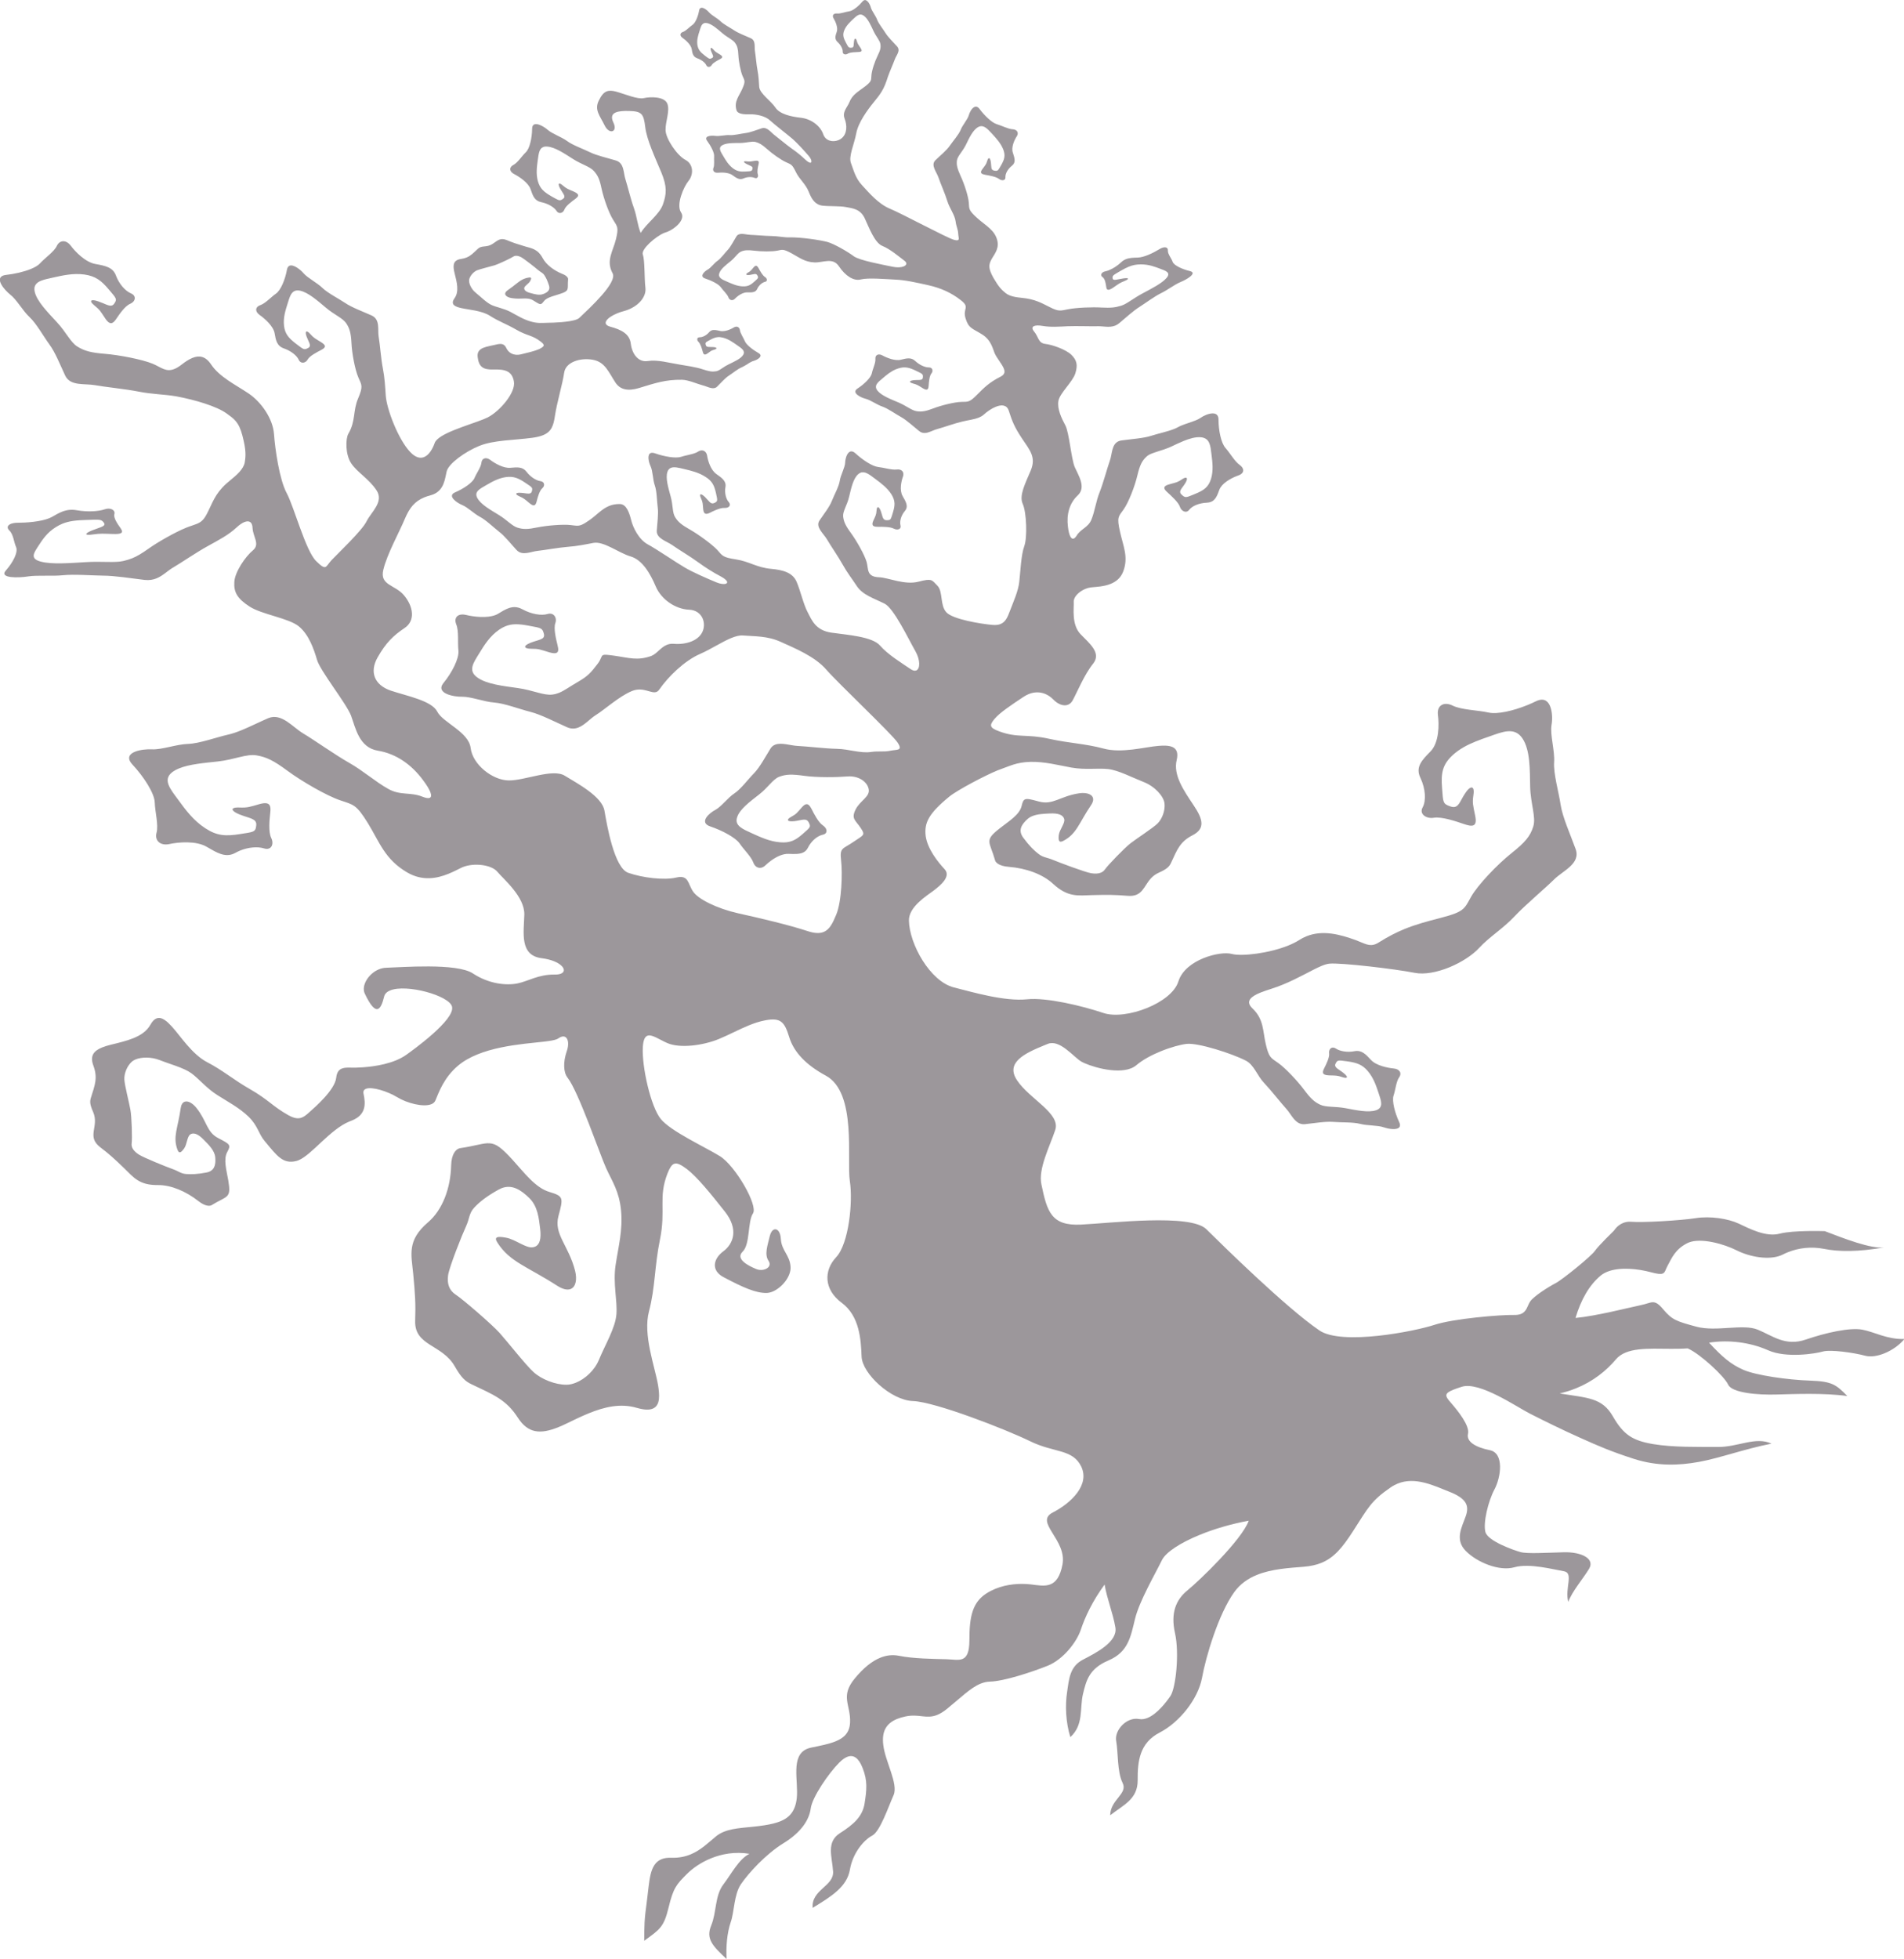 <?xml version="1.0" encoding="UTF-8"?><svg id="Layer_2" xmlns="http://www.w3.org/2000/svg" viewBox="0 0 606.48 623.71"><defs><style>.cls-1{fill:#0d000c;opacity:.41;stroke-width:0px;}</style></defs><g id="Layer_2-2"><path class="cls-1" d="m353.63,577.94c.05-5.02,5.73-6.82,3.94-10.32-1.74-3.49-1.38-9.76-2.03-13.28-.48-2.59,1.6-5.61,4.29-6.7.95-.39,1.97-.53,2.98-.34.9.17,1.81.02,2.71-.35,3.07-1.25,5.95-5,7.3-6.98,1.71-2.54,2.89-13.6,1.45-20.02-1.44-6.42.29-10.64,4.01-13.65,3.69-3,17.3-16.05,19.48-22.14-5.6,1.02-11.02,2.63-15.57,4.49-6.22,2.54-10.83,5.52-12.09,8.08-2.17,4.45-7.23,13.09-8.58,18.76-1.37,5.64-2.15,10.45-8.38,13.13-6.26,2.64-7.14,6.42-8.2,10.79-1.04,4.42.29,9.8-4.01,13.65-1.47-4.75-1.68-10.15-1.03-14.32.61-4.19.84-8.16,5.07-10.35,4.26-2.2,11.09-5.7,10.31-10.24-.76-4.58-2.68-9.11-3.43-13.66-3.89,5.29-6.24,10.36-7.57,14.35-1.32,3.98-5.6,9.47-10.52,11.48l-.06.02c-4.98,2-13.86,4.93-18.37,5.05-1.03.03-2.01.26-2.98.65-3.28,1.34-6.41,4.55-10.71,8.03-1.15.93-2.16,1.53-3.08,1.91-3.54,1.44-5.81-.43-10.18.51-.98.21-1.85.47-2.62.78-3.56,1.45-4.95,4.08-4.4,8.35.59,5.19,4.86,12.36,3.26,15.94-1.63,3.6-4.28,11.58-6.82,12.87-2.55,1.33-6.14,5.38-7.08,10.82-.93,5.41-5.76,8.47-11.87,12.17-.46-5.85,6.85-6.85,6.51-11.62-.34-4.77-2.23-9.32,2.17-12.15,4.41-2.8,7.27-5.38,7.88-9.57.65-4.17.99-7.1-.65-11.2-1.19-3.05-2.8-4.39-4.93-3.52-.76.31-1.59.9-2.49,1.8-3.44,3.44-8.63,11.05-9.1,14.6-.47,3.56-2.94,7.55-8.63,11.05-5.7,3.47-11.26,9.65-13.58,13.04-2.29,3.38-2.1,8.82-3.29,12.18-1.16,3.35-1.53,7.95-1.29,11.68-4.58-4.25-6.66-6.48-4.9-10.71,1.73-4.21,1.12-9.39,3.84-13.01,2.74-3.59,4.91-8.04,8.33-9.78-4.62-.75-8.82.04-12.27,1.45-3.26,1.33-5.86,3.21-7.54,4.87-3.45,3.42-4.43,4.51-5.94,10.76-1.52,6.31-2.78,6.97-7.77,10.61.07-4.97-.07-6.01.91-13.13.79-5.84.71-11.26,4.6-12.84.83-.34,1.84-.5,3.07-.46,2.41.08,4.41-.34,6.15-1.05,3.35-1.37,5.73-3.8,8.18-5.8.74-.6,1.56-1.05,2.43-1.41,3.5-1.43,8.01-1.28,12.98-2.08,1.96-.31,3.65-.7,5.05-1.27,3.02-1.23,4.76-3.32,5.22-7.32.6-5.45-2.08-13.55,3.35-15.77.39-.16.81-.28,1.28-.38,3.01-.61,5.67-1.14,7.74-1.98,2.76-1.13,4.48-2.82,4.61-6.04.24-5.62-3.25-8.24,1.49-13.97,2.73-3.32,5.44-5.52,8.13-6.61,1.98-.81,3.94-1.01,5.9-.63,4.66.95,10.97.99,15.08,1.1,2.03.05,3.87.46,5.21-.08,1.35-.55,2.19-2.08,2.2-5.93-.02-7.72,1.04-12.12,5.44-14.95.91-.58,1.86-1.06,2.83-1.46,3.75-1.53,7.84-1.79,11.3-1.4,2.25.27,4.45.71,6.27-.03,1.7-.69,3.06-2.41,3.8-6.26,1.54-7.93-9.07-13.52-3.1-16.59,5.94-3.06,11.82-8.81,9.11-14.58-2.74-5.75-8.68-4.36-16.34-8.14-7.69-3.76-30.24-12.53-37.27-12.77-7.04-.24-16.17-8.76-16.38-14.16-.21-5.4-.63-12.91-6.34-17.13-5.71-4.23-5.75-10.27-1.75-14.52,4.02-4.28,5.38-17.63,4.34-24.27-1.03-6.62,2.33-28.17-7.65-33.53-6.25-3.37-10.15-7.44-11.63-12.19-1.47-4.75-2.57-6.4-7.65-5.42-1.79.33-3.56.92-5.3,1.64-1.55.63-3.09,1.36-4.63,2.1-1.64.78-3.28,1.57-4.92,2.24-4.94,2.02-12.29,3.03-16.36,1.26-2.62-1.14-4.94-2.9-6.36-2.32-.78.32-1.29,1.34-1.43,3.57-.37,6.25,2.54,19.06,5.72,22.93,3.15,3.89,13.91,8.81,18.81,11.82,4.89,3.01,12.28,15.72,10.54,18.26-1.71,2.54-.85,9.8-3.27,12.14-2.45,2.38,1.89,4.55,4.28,5.53,1.01.43,2.14.39,2.99.04,1.13-.46,1.76-1.46.97-2.63-1.37-2.06-.34-4.77.4-7.92.28-1.15.8-1.83,1.35-2.05.96-.39,2.04.62,2.17,3,.22,3.76,2.87,5.12,3.09,8.89.2,3.08-2.8,6.67-5.75,7.88-.62.25-1.24.4-1.83.42-3.38.09-7.45-1.68-13.76-5.03-4.03-2.12-3.31-5.84-.08-8.22,3.2-2.37,4.99-6.98.5-12.65-4.48-5.67-8.8-11.01-12.11-13.55-1.89-1.39-3.1-2.05-4.08-1.65-.77.31-1.39,1.28-2.08,3.04-3.02,7.7-.45,11.56-2.42,21.13-1.74,8.47-1.48,15.23-3.47,22.74-2.02,7.52,1.89,17.65,2.88,23.57.48,3,.8,6.44-1.71,7.46-1.08.44-2.67.43-5-.24-5.24-1.55-10.36-.32-15.35,1.71-2.4.98-4.77,2.14-7.11,3.27-.87.42-1.7.8-2.5,1.12-5.82,2.37-9.75,2.05-13.01-3.02-3.7-5.76-7.91-7.35-14.58-10.53-2.15-.99-3.39-2.12-5.49-5.78-4.03-7.09-12.91-6.44-12.62-14.54.19-5.22,0-8.39-.63-14.98-.59-6.08-2.03-10.56,4.7-16.32,4.65-3.96,7.21-10.87,7.39-18.1.1-3.67,1.47-5.02,2.43-5.41.15-.06.29-.1.41-.12,9.88-1.44,9.73-3.91,16.64,3.62,3.79,4.15,7.34,9.02,11.87,10.34,4.53,1.34,4.37,1.9,2.82,7.7-1.53,5.77,3.26,9.31,5.31,17.38.7,2.83.2,5.14-1.39,5.79-1.01.41-2.46.16-4.33-1.04-9.51-6.13-15.07-7.54-18.99-13.67-.64-.97-.65-1.52-.11-1.74.51-.21,1.49-.13,2.91.14,2.93.56,6.25,3.37,8.4,3.04.27-.03.51-.09.74-.19,1.53-.62,2.02-2.59,1.65-5.64-.42-3.48-.78-7.24-3.49-9.87-2.52-2.44-5.42-4.49-8.88-3.08-.26.11-.53.23-.8.38-3.81,2.1-6.2,3.99-7.85,5.79-1.68,1.81-1.43,3.4-2.6,5.94-1.2,2.56-5.34,12.93-5.71,15.58-.36,2.62.27,4.77,2.45,6.19,2.18,1.41,11.32,9.27,13.97,12.18,2.62,2.93,8.33,10.23,10.81,12.46,2.46,2.27,6.92,4.05,10.5,4.02.94,0,1.96-.24,3-.66,2.92-1.19,5.92-3.89,7.32-7.28,1.91-4.66,5.27-10.2,5.57-14.54.33-4.33-1.15-9.79-.26-15.65.89-5.85,2.33-11.21,1.73-17.32-.57-6.12-2.8-9.23-4.74-13.47-1.93-4.21-8.8-24.38-12.28-28.82-1.38-1.74-1.44-5.02-.29-8.39,1.06-2.98.2-5.43-1.88-4.58-.26.11-.55.27-.86.49-.12.08-.26.15-.43.22-1.6.65-5.55.89-10.28,1.44-4.73.57-10.26,1.46-15.04,3.41-2.31.94-4.44,2.13-6.22,3.65-4.35,3.73-5.95,8.2-7.12,11.01-.23.54-.67.93-1.28,1.17-2.52,1.03-7.76-.3-10.9-2.24-2.99-1.82-8.02-3.44-9.96-2.65-.61.25-.91.74-.75,1.53.7,3.23.85,6.7-3.64,8.53-.14.06-.28.11-.43.17-.14.05-.29.11-.43.17-3.07,1.25-6.03,3.89-8.8,6.44-2.75,2.57-5.31,5.05-7.42,5.91-.2.08-.4.15-.59.2-4.36,1.17-6.31-1.68-10.22-6.38-1.94-2.31-2.09-4.78-5.09-7.7-2.99-2.89-6.5-4.68-9.96-6.89-3.5-2.22-5.8-5.14-8.24-6.93-2.43-1.77-6.88-2.91-10.16-4.22-2.67-1.03-5.72-.97-7.62-.19-.44.18-.82.4-1.12.65-1.58,1.36-2.57,3.83-2.46,5.75.11,1.94,1.52,7.31,1.92,9.59.43,2.27.61,9.18.42,10.64-.24,1.42.67,2.6,2.23,3.63,1.55,1.01,8.88,3.97,10.74,4.62,1.91.66,2.62,1.46,4.32,1.6,1.7.14,3.73.06,6.5-.47.33-.06.63-.15.89-.26,1.93-.79,2.09-2.69,1.93-4.63-.23-2.15-2.07-3.95-3.75-5.63-1.51-1.55-2.84-2.2-3.89-1.78-.09.04-.18.08-.27.14-1.08.67-1.05,3.19-2.03,4.54-.45.61-.82,1.01-1.14,1.14-.38.15-.69-.07-.95-.78-1.56-4.17.15-6.87,1.02-13.21.16-1.15.61-1.8,1.21-2.05,1.05-.43,2.56.39,3.81,1.95,3.42,4.3,3.2,7.66,6.94,9.61,3.75,1.95,4.14,2.13,2.87,4.43-1.27,2.3-.24,5.79.33,9.01.99,5.92-.25,4.79-5.35,7.93-.04.02-.08.04-.13.06-.56.23-1.93.27-4.04-1.38-3.94-3.11-8.71-5.13-12.86-5.1-6.02.07-7.76-2.44-10.75-5.33-3.23-3.11-4.81-4.56-7.7-6.75-4.43-3.45-.21-6.53-2.21-11.17-1.05-2.39-1.11-3.34-.7-4.6,1.22-3.92,2.23-6.23.78-10.15-1.12-3.02-.07-4.66,2.76-5.81.84-.34,1.83-.64,2.97-.92,2.4-.58,4.85-1.16,7-2.03,2.35-.96,4.33-2.27,5.46-4.34.61-1.09,1.24-1.69,1.89-1.95,1.69-.69,3.44.99,4.87,2.54,2.74,2.96,6.43,8.88,11.3,11.4,4.86,2.5,8.35,5.56,13.64,8.58,5.95,3.41,7.19,5.49,12.29,8.33,1.89,1.04,3.16,1.13,4.27.68.78-.32,1.48-.9,2.26-1.61,1.91-1.7,8.2-7.14,8.63-11.05.19-1.71.85-2.53,1.77-2.9,1.18-.48,2.79-.26,4.46-.3,2.39-.06,8.04-.38,12.76-2.3,1.19-.49,2.33-1.08,3.33-1.79,1.96-1.4,15.63-11.17,14.57-15.34-.87-3.52-14.49-7.29-19.7-5.16-1.02.42-1.71,1.05-1.93,1.97-.52,2.18-1.13,3.58-1.93,3.91-1.04.42-2.38-.98-4.22-4.85-1.21-2.54,1.15-6.38,4.5-7.75.75-.3,1.54-.49,2.35-.5,4.51-.11,22.41-1.61,27.57,1.81,5.15,3.39,10.66,3.88,14.18,3.19,3.52-.72,6.65-2.89,11.87-2.83.86.02,1.53-.09,2.01-.29,2.4-.98.03-4.15-6.16-4.92-7.09-.9-5.67-8.15-5.51-13.88.13-5.71-6.62-11.27-8.58-13.63-1.9-2.29-7.5-2.93-11.06-1.48-.12.05-.23.1-.34.15-1.11.53-2.52,1.3-4.16,1.96-3.6,1.47-8.28,2.46-13.25-.47-7.03-4.15-8.66-9.46-12.4-15.58-3.77-6.11-4.6-5.88-8.86-7.34-4.29-1.44-12.25-6.04-16.74-9.36-4.48-3.32-6.78-4.42-9.92-4.95-3.18-.54-7.02,1.37-12.34,1.95-4.25.47-8.99.84-12.32,2.2-.83.34-1.58.74-2.2,1.22-3.11,2.42-.58,5.38,1.88,8.72,2.42,3.32,4.89,6.66,8.66,9.11,3.75,2.47,6.57,2.58,11.08,1.86,2.08-.32,3.29-.48,4.02-.78.84-.34,1.02-.87,1.14-2.02.22-2.16-2.17-2.19-5.28-3.43-2.19-.89-2.75-1.7-1.89-2.05.35-.14.93-.21,1.72-.18,2.82.11,3.27-.18,6.6-1.11,3.33-.9,3.56.62,3.31,2.79-.23,2.14-.66,6.07.33,8.06.69,1.43.36,2.86-.7,3.3-.44.18-1,.19-1.67-.03-1.98-.61-4.9-.38-7.55.7-.51.21-1.01.45-1.49.72-.23.13-.46.24-.69.33-2.76,1.13-5.25-.36-8.4-2.2-3.39-2.04-9.1-1.55-12.01-.91-2.89.6-4.71-1.16-4.04-3.61.68-2.43-.48-6.67-.57-9.6-.06-2.94-3.51-8.26-7.12-12.13-1.89-2.06-.96-3.34.81-4.06,1.59-.65,3.87-.85,5.4-.77,3.17.17,7.82-1.61,11.47-1.72,3.66-.11,9.13-2.14,12.85-2.97,1.31-.29,2.74-.79,4.23-1.4,2.74-1.12,5.68-2.6,8.42-3.79l.12-.05c4.21-1.72,7.69,2.82,11.05,4.84,3.42,2.02,10.15,6.81,14.72,9.4,4.54,2.58,8.27,5.97,12.41,8.28,3.81,2.18,7.08.96,10.82,2.46,1.14.46,1.94.59,2.39.4,1.04-.42.29-2.46-2.19-5.74-3.53-4.74-8.37-8.31-14.36-9.29-5.96-.99-7.08-7.32-8.5-11.16-1.45-3.81-9.83-14.24-10.83-17.75-1.03-3.49-2.59-8-5.75-10.62-3.15-2.65-11.83-3.8-15.76-6.36-3.92-2.54-5.05-4.61-4.83-7.83.18-3.23,3.56-8.12,5.93-10.06,2.33-1.96,0-4.28-.13-7.13-.06-1.92-1.12-2.47-2.63-1.85-.73.3-1.55.86-2.42,1.67-2.63,2.45-5.72,4.03-9.24,5.98-3.52,1.92-8.44,5.31-11.03,6.82-1.73.99-3.19,2.59-5.25,3.43-1.07.44-2.31.67-3.83.5-4.46-.54-9.52-1.35-13.23-1.36-3.69-.05-9.31-.49-12.72-.13-3.41.36-8.26-.08-11.16.38-2.94.48-9.35.65-7.07-1.89,2.27-2.56,3.99-5.85,3.25-7.48-.73-1.63-.83-4.03-2.15-5.27-.86-.83-.61-1.64.49-2.09.55-.23,1.33-.36,2.28-.36,2.55,0,7.2-.31,10-1.46.32-.13.61-.27.87-.42,1.06-.62,2.02-1.17,3.02-1.58,1.46-.6,2.98-.86,4.92-.51,3.26.57,6.81.38,8.78-.3,1.96-.69,3.47.31,3.11,1.52-.37,1.19,1.12,3.28,1.95,4.44.51.76.78,1.37.01,1.68-.42.17-1.16.25-2.34.21-3.35-.1-3.86-.21-6.42.14-2.58.39-2.98-.16-.46-1.22,1.14-.47,2.22-.78,2.99-1.1.93-.38,1.39-.75.95-1.37-.83-1.16-1.18-1.07-5.57-.92-3.29.09-5.57.34-7.67,1.2-.71.29-1.4.65-2.1,1.09-2.83,1.79-4.18,3.89-5.54,5.97-1.37,2.14-2.84,4.03.68,4.98,3.53.98,9.31.49,14.42.19,5.1-.33,9.19.28,11.98-.37,1.02-.24,1.91-.51,2.79-.86,1.52-.62,3.01-1.51,5.08-2.97,3.03-2.17,8.56-5.32,12.19-6.79.26-.11.52-.21.76-.29,1.04-.37,1.84-.62,2.51-.89,1.63-.67,2.43-1.43,3.71-4.11,1.8-3.78,2.75-6.44,7.19-9.95,1.71-1.39,4.02-3.33,4.41-5.51.36-2.16.45-3.95-.73-8.52-1.18-4.55-2.83-5.46-5.11-7.12-3.12-2.24-9.89-4.27-15.98-5.41-3.75-.65-7.82-.66-11.97-1.5-4.18-.83-10.82-1.48-13.97-2.06-3.19-.57-7.78.38-9.41-3-1.61-3.43-3.2-7.49-5.06-9.98-1.84-2.5-4.13-6.65-6.32-8.69-2.17-2.02-4.09-5.58-6.16-7.17-1.85-1.47-4.85-4.99-2.32-6.02.28-.11.63-.2,1.05-.24,2.68-.3,5.62-.97,7.82-1.87,1.3-.53,2.35-1.14,2.93-1.79,1.62-1.78,4.54-3.72,5.4-5.62.31-.65.76-1.08,1.28-1.29.97-.39,2.17,0,3.12,1.25,1.42,1.92,4.68,5.28,7.82,5.84,3.19.57,5.62,1.04,6.59,3.69.97,2.65,2.96,4.91,4.81,5.69,1.81.78,1.41,2.59-.26,3.3-1.68.68-3.45,3.33-4.45,4.8-.42.61-.83,1.11-1.29,1.29-.62.25-1.31-.06-2.2-1.39-1.55-2.33-1.68-2.73-3.49-4.18-1.01-.83-1.28-1.42-.83-1.6.33-.13,1.05-.05,2.13.33,2.06.71,3.44,1.65,4.39,1.26.24-.1.45-.27.63-.55,1-1.47.72-1.64-1.69-4.49-2.4-2.84-4.2-4.27-7.79-4.79-3.61-.48-6.87.27-10.13,1-1.34.3-2.65.56-3.69.98-1.49.61-2.41,1.55-2.04,3.39.63,3.11,4.17,6.64,7.11,9.84,2.97,3.19,4.32,6.4,6.55,7.76,2.23,1.36,4.24,1.92,8.72,2.28,4.49.36,11.82,1.76,15.2,3.15,2.7,1.12,4.22,2.78,6.95,1.67.7-.28,1.47-.75,2.36-1.44,1.09-.85,2.22-1.61,3.35-2.07,2.08-.85,4.14-.65,5.92,2.01,2.74,4.11,7.8,6.48,11.97,9.29,4.17,2.81,7.76,8.13,8.11,12.91.34,4.77,1.72,14.53,4.05,18.84,2.33,4.31,6.03,18.38,9.39,21.64,1.66,1.63,2.39,2.08,2.96,1.85.56-.23.96-1.12,1.96-2.19,2.01-2.14,9.73-9.4,11.15-12.37,1.47-2.95,5.62-6.2,3.13-9.87-2.46-3.68-6.12-5.67-8.04-8.54-1.92-2.87-1.82-7.88-.9-9.46,2.36-3.98,1.4-7.3,3.09-11.2,1.64-3.92,1.18-4.19.09-6.68-1.08-2.46-2.06-7.76-2.2-10.98-.17-3.21-.59-4.67-1.68-6.3-1.1-1.65-3.85-2.71-6.47-4.95-2.64-2.2-5.56-4.83-8.22-5.41-.69-.14-1.25-.1-1.69.08-1.27.52-1.7,2.17-2.24,3.88-.73,2.31-1.49,4.63-1.18,7.24.3,2.58,1.49,3.91,3.86,5.73,2.05,1.55,2.42,1.92,3.32,1.55.14-.06.29-.13.46-.22,1.27-.63.24-1.77-.44-3.61-.36-.98-.35-1.54-.08-1.65.23-.1.67.16,1.22.78,1.18,1.33,1.54,1.41,3.49,2.63,1.94,1.19,1.21,1.83-.05,2.49-1.26.66-3.62,1.85-4.28,3.04-.22.41-.56.7-.94.86-.69.28-1.48.08-1.88-.8-.58-1.34-2.48-2.84-4.72-3.62-2.24-.78-2.57-2.55-2.96-4.83-.39-2.26-3.16-4.69-4.75-5.8-1.55-1.1-1.45-2.49.04-3.09.04-.02.09-.04.14-.05.07-.02.14-.05.21-.08,1.57-.64,3.29-2.55,4.78-3.59,1.56-1.07,2.95-4.54,3.5-7.58.13-.74.44-1.14.84-1.31,1.26-.52,3.51,1.27,4.49,2.44,1.32,1.5,4.32,3.01,5.98,4.63,1.66,1.62,5.15,3.39,7.26,4.8,2.08,1.42,5.5,2.67,8.37,3.95,2.88,1.3,1.89,4.55,2.29,6.83.4,2.28.74,7.06,1.33,10.06.59,3.01.73,5.88.92,8.62.28,4.26,3.94,13.94,7.8,18,1.71,1.79,3.2,2.09,4.42,1.59,1.57-.64,2.71-2.6,3.37-4.48.52-1.47,3.09-2.85,6.14-4.09,1.6-.65,3.33-1.27,4.97-1.85,1.67-.58,3.24-1.13,4.48-1.63.5-.2.94-.4,1.31-.58,3.83-1.96,8.98-7.92,8.33-11.44-.62-3.54-3.15-3.89-6.53-3.8-3.38.09-4.64-.9-5.02-4.02-.18-1.61.62-2.41,1.85-2.91,1.16-.47,2.72-.68,4.19-1.05,1.52-.36,2.48-.21,3.1,1.15.63,1.38,2.2,2.61,4.75,1.97,2.07-.49,4.05-.97,5.38-1.51.29-.12.56-.24.79-.38,1.24-.71,1.41-1.09,0-2.16-2.66-2.08-4.36-1.79-7.77-3.79-3.08-1.79-5.68-2.66-8.34-4.39-2.65-1.71-6.84-1.93-9.16-2.47-1.72-.39-3.69-1.02-2.14-3.15,1.51-2.14.74-5.07.03-7.86-.59-2.32-.5-3.76.99-4.37.3-.12.66-.21,1.07-.27.68-.1,1.25-.25,1.74-.46,1.35-.55,2.2-1.47,3.52-2.7.25-.24.48-.41.81-.55.41-.17.97-.27,1.86-.34.47-.05.88-.16,1.25-.31.59-.24,1.07-.58,1.53-.91.46-.32.89-.64,1.38-.84.65-.27,1.4-.32,2.45.11,1.94.82,3.16,1.21,5.72,1.98,2.34.68,4.16.86,5.76,3.83,1.12,2.04,3.5,3.86,6.22,4.96,1.6.61,1.88,1.39,1.83,1.7-.24,2.86.42,3.49-1.58,4.31-.33.13-.73.27-1.23.43-1.01.34-2.11.62-3.05,1-.8.33-1.48.72-1.89,1.3-.32.44-.56.7-.82.81-.47.19-1.02-.16-2.36-1.01-2.04-1.33-3.79-.3-7.03-.84-1.86-.28-2.88-1.38-1.3-2.49,2.45-1.67,3.6-2.99,5.25-3.66.46-.19.97-.33,1.56-.41.84-.11.83.29.36,1.15-.44.84-1.81,1.49-1.88,2.2s.65,1.26,2,1.6c1.36.37,2.82.8,4.04.31.05-.02.11-.04.17-.06,1.16-.47,2.14-1.18,1.69-2.62-.47-1.5-.96-2.54-1.5-3.33-.53-.79-1.16-.93-2.03-1.67-.84-.75-4.44-3.56-5.39-4.07-.83-.41-1.57-.56-2.22-.29-.12.05-.24.11-.35.19-.59.4-3.2,1.65-4.86,2.33-.38.15-.71.28-.95.36-1.33.4-4.61,1.19-5.67,1.62-1.08.5-2.11,1.64-2.43,2.77-.31,1.16.54,3.17,2.12,4.42,1.59,1.28,3.42,3.15,5.03,3.87,1.61.72,3.77,1.05,5.93,2.15,2.14,1.14,4.06,2.37,6.4,3.05,2.38.7,3.75.46,5.51.43,1.56,0,6.99-.16,9.26-1.08.32-.13.58-.28.76-.44,3.49-3.32,12.23-11.31,10.63-14.25-2.18-4.03.14-6.99,1.07-10.81.93-3.83.45-4.04-.9-6.22-1.37-2.14-3.04-6.92-3.68-9.91-.61-2.97-1.2-4.25-2.47-5.63-1.24-1.39-3.86-2.05-6.59-3.78-2.73-1.73-5.75-3.81-8.28-3.98-.51-.04-.93.02-1.26.16-1.3.53-1.44,2.24-1.7,4.01-.3,2.22-.63,4.48.02,6.86.68,2.37,1.93,3.44,4.36,4.84,1.88,1.05,2.4,1.39,3.03,1.14.19-.08.38-.2.63-.38,1.05-.74-.07-1.67-.95-3.29-.49-.91-.55-1.44-.3-1.54.21-.09.63.11,1.19.6,1.25,1.07,1.59,1.11,3.55,1.97,1.96.87,1.41,1.55.35,2.33-1.04.77-2.98,2.19-3.41,3.34-.17.5-.53.86-.93,1.02-.55.22-1.19.08-1.6-.6-.76-1.16-2.69-2.32-4.86-2.76-2.14-.45-2.68-2.04-3.38-4.11-.7-2.07-3.58-3.97-5.2-4.81-1.61-.81-1.71-2.18-.3-2.92,1.38-.71,2.69-2.82,3.95-4.02,1.28-1.21,2-4.61,2.03-7.5,0-.8.28-1.22.71-1.4,1.12-.45,3.26.84,4.27,1.75,1.44,1.25,4.41,2.26,6.14,3.53,1.75,1.33,5.2,2.54,7.3,3.58,2.1,1.04,5.43,1.78,8.18,2.61,2.82.8,2.43,3.95,3.13,6.02.67,2.08,1.71,6.46,2.71,9.18.97,2.74,1.12,5.46,2.15,7.89,1.91-3.17,5.91-5.77,7.1-9.13,1.16-3.35,1.33-5.63-.55-10.18-1.88-4.52-4.63-10.3-5.11-14.45-.51-4.13-1.06-4.97-5.13-5.07-1.79-.05-3.26.06-4.22.45-1.23.5-1.62,1.48-.8,3.21.73,1.49.44,2.48-.21,2.74-.7.29-1.82-.24-2.58-1.83-1.51-3.09-3.32-4.91-1.85-7.87.78-1.6,1.52-2.53,2.48-2.92.81-.33,1.77-.28,3.05.06,2.81.78,6.87,2.54,8.85,2.06,1.95-.45,6.46-.56,7.43,1.72.95,2.26-.64,5.84-.54,8.53.08,2.73,3.66,8.02,6.34,9.43,2.63,1.4,2.57,4.73,1,6.64-1.57,1.91-4.05,7.6-2.41,10.07,1.54,2.24-1.85,5.16-4.28,6.15-.21.08-.41.15-.6.21-.15.04-.31.1-.49.17-2.58,1.05-7.42,5.14-6.81,6.89.68,1.85.46,7.49.83,10.58.33,2.72-1.9,5.5-5.39,6.93-.52.21-1.07.39-1.64.54-.67.18-1.32.4-1.92.65-3.3,1.34-5.21,3.46-2.23,4.27,3.52.95,6.17,2.31,6.53,5.44.38,3.12,2.3,5.99,5.44,5.49,3.08-.48,6.6.56,10.18,1.14,1.72.3,5.2.78,7.26,1.49,2.06.68,3.01.84,4.21.64.21-.03.41-.09.62-.17.99-.4,1.98-1.34,3.46-2.04,1.78-.87,3.9-1.79,4.63-3.04.76-1.29-.57-2.1-1.92-3.04-1.35-.95-2.7-1.92-4.39-2.38-1.27-.35-2.15-.27-3.15.14-.33.13-.67.3-1.04.5-1.49.81-1.65.84-1.42,1.67.23.83,1.08.56,2.36.65,1.15.07,1.35.44.64.73-.08.03-.17.07-.27.09-.26.08-.46.14-.63.21-.5.2-.76.43-1.52.98-.18.13-.34.22-.48.28-.67.28-.93-.21-1.09-.9-.23-.83-.64-2.35-1.3-3.01-.54-.52-.58-1.21-.03-1.43.11-.05.25-.07.41-.07.35,0,.73-.09,1.13-.25.66-.27,1.33-.74,1.84-1.36.23-.27.48-.45.75-.56.74-.3,1.65-.1,2.72.15.99.23,2.14-.05,3.08-.44.52-.21.98-.46,1.31-.66.1-.06.19-.11.29-.15.82-.34,1.55.11,1.67,1.02.12.99,1.14,2.44,1.58,3.52.44,1.08,2.45,2.68,4.25,3.7,1.62.88.21,1.9-.94,2.37-.18.07-.36.13-.51.18-.15.04-.31.09-.46.15-.53.22-1.08.57-1.62.93-.6.36-1.19.74-1.74.97l-.07.03c-1.25.51-2.87,1.9-4.04,2.63-1.18.77-2.49,2.28-3.73,3.5-.17.17-.35.28-.55.36-1.2.49-2.8-.51-4.08-.8-1.5-.37-4.55-1.74-6.55-1.76-5.23-.08-8.47,1.04-13.7,2.63q-5.26,1.6-7.45-1.68c-2.19-3.28-3.28-6.57-7.18-7.31-1.99-.38-4.21-.21-5.97.51s-3.01,1.93-3.24,3.68c-.51,3.54-2.29,9.41-2.92,13.61-.46,3.13-1.08,5.1-3.81,6.21-.9.37-2.03.64-3.46.83-5.77.77-12.13.72-16.67,2.51l-.23.09c-4.46,1.82-9.72,5.61-10.32,8.09-.56,2.33-.78,5.9-4.28,7.33-.28.11-.58.21-.9.3-.7.18-1.34.39-1.93.63-3.08,1.26-4.73,3.33-6.22,6.86-1.74,4.19-5.65,11.19-6.85,16.19-1.22,5.04,3.74,4.71,6.61,8.17,2.91,3.47,3.7,8.03.15,10.4-3.58,2.38-5.97,4.73-8.6,9.37-2.62,4.66-.98,8.76,4.19,10.54,5.19,1.74,13.05,3.19,14.83,6.69,1.75,3.51,10.02,6.41,10.64,11.61.62,5.18,6.87,10.22,12.1,10.3,5.19.07,14-3.9,17.9-1.49,3.9,2.41,11.86,6.57,12.62,11.13.79,4.56,3.1,18.25,7.6,19.78,4.48,1.56,11.35,2.44,15.31,1.49,3.96-.93,3.63,2,5.3,4.45,1.64,2.46,7.65,5.42,14.36,6.94,6.73,1.48,16.29,3.73,22.17,5.68,2.26.74,3.86.76,5.08.26,1.95-.79,2.91-2.9,4-5.49,1.76-4.23,2.03-13.19,1.55-17.33-.48-4.14.5-3.48,4.03-5.92,3.14-2.17,3.82-1.99,2.18-4.42-1.64-2.46-3.04-2.84-1.61-5.78,1.46-2.95,4.71-4.08,4.19-6.57-.52-2.49-3.45-4.28-6.76-4-3.2.27-9.74.38-13.75-.2-4.04-.57-5.86-.49-7.96.29l-.08.03c-2.02.82-3.48,3.39-6.31,5.59-2.88,2.27-6.28,4.69-7.07,7.37-.84,2.64,1.9,3.71,4.75,5.02,2.84,1.29,5.69,2.6,8.92,2.86,1.64.15,2.88-.02,4.02-.48s2.11-1.19,3.28-2.21c2.35-2.08,2.64-2.17,1.85-3.66-.75-1.48-2.19-.66-4.53-.37-2.35.27-2.72-.47-1.03-1.39,1.69-.92,1.83-1.26,3.39-3.02.43-.49.8-.78,1.12-.91.88-.36,1.43.42,2,1.5.75,1.5,2.14,4.21,3.56,5.16,1.33.87,1.63,2.34.39,2.85-.12.05-.25.08-.39.12-.26.05-.53.13-.79.24-1.49.61-3.02,2.03-3.94,3.87-.41.84-.99,1.34-1.72,1.64-1.15.47-2.66.42-4.41.35-.94-.05-1.91.18-2.85.56-1.88.77-3.6,2.14-4.59,3.1-.3.29-.61.5-.93.63-1.2.49-2.43-.13-2.94-1.58-.63-1.81-3.08-4.15-4.35-6.04-1.29-1.86-5.57-4.14-9.32-5.4-3.75-1.26-.36-4.28,1.62-5.29,1.95-1.06,3.92-3.84,6.02-5.22,2.08-1.36,4.46-4.61,6.3-6.45,1.81-1.86,3.56-5.16,5.23-7.85.38-.6.87-.98,1.44-1.21,2-.82,4.92.28,7.16.38,2.86.13,8.85.85,12.59.93,3.77.07,7.48,1.49,10.8,1,2.45-.37,4.08.06,6.21-.4,1.02-.21,1.98-.2,2.52-.42.59-.24.68-.76-.22-2.15-1.72-2.66-18.9-18.85-22.65-23.16-3.69-4.33-10.28-6.96-14.6-8.93-4.33-1.97-8.46-1.72-12-2.03-1.1-.09-2.36.24-3.71.79-2.99,1.22-6.47,3.55-9.92,5.06-5,2.15-10.24,7.28-13.08,11.4-.25.36-.53.58-.83.71-1.7.69-4.2-1.71-7.76-.31l-.14.06c-3.96,1.61-8.81,6.01-11.49,7.65-1.74,1.08-3.41,3.09-5.44,3.91-1.11.45-2.32.55-3.71-.07-3.91-1.74-8.3-4.03-11.64-4.88-3.37-.84-8.35-2.75-11.53-2.97-3.19-.22-7.43-1.89-10.19-1.85-2.78.07-8.63-1.08-5.98-4.37,2.66-3.24,5.02-7.77,4.76-10.33-.29-2.55.19-6.17-.69-8.34-.57-1.39-.18-2.52.88-2.95.56-.23,1.3-.27,2.2-.06,2.33.58,6.7,1.14,9.51,0,.3-.12.57-.26.82-.42,1.04-.63,1.99-1.21,2.93-1.59,1.51-.62,2.99-.73,4.73.22,2.85,1.57,6.08,2.09,8.02,1.5,1.96-.6,3.09,1.21,2.47,2.9-.62,1.72.25,5.16.7,7.04.3,1.18.39,2.15-.36,2.45-.42.17-1.12.14-2.2-.17-3-.9-3.4-1.17-5.84-1.15-2.36-.02-2.65-.91-.31-1.86.06-.03.13-.05.2-.08,1.19-.47,2.3-.71,3.08-1.03.86-.35,1.33-.8,1.08-1.79-.48-1.87-.82-1.85-4.82-2.58-3.09-.58-5.26-.72-7.45.18-.65.26-1.29.62-1.97,1.08-2.97,2.05-4.71,4.85-6.44,7.68-1.73,2.83-3.56,5.33-.57,7.5,3,2.2,8.35,2.75,13.03,3.42,4.68.65,8.26,2.44,10.95,2.06.78-.1,1.46-.29,2.12-.56,1.63-.66,3.17-1.83,5.93-3.44,3.37-1.95,4.19-3,6.33-5.77,1.28-1.66,1.06-2.52,1.74-2.8.46-.19,1.34-.11,3.38.17,5.05.7,7.42,1.69,11.94.13l.09-.04c.89-.36,1.63-1.05,2.41-1.76.74-.67,1.52-1.36,2.5-1.76.63-.26,1.35-.39,2.2-.33,1.93.17,3.96-.07,5.66-.76,1.43-.58,2.63-1.49,3.33-2.76,1.56-2.82.24-7.17-4.13-7.34-4.39-.2-8.85-3.29-10.6-7.41-1.75-4.12-4.27-8.46-8.02-9.55-3.75-1.09-8.53-4.94-11.86-4.3-2.54.49-5.23,1.04-8.14,1.25-2.86.22-7.34,1.04-9.52,1.27-2.19.2-4.95,1.73-6.8-.27s-3.79-4.49-5.58-5.83c-1.77-1.38-4.21-3.77-6.09-4.73-1.85-.97-3.92-3.06-5.62-3.74-1.71-.71-4.92-2.91-2.29-4.04,2.67-1.14,5.55-3.07,6.18-4.56.63-1.52,2.06-3.43,2.21-4.87.07-.69.4-1.16.87-1.35.53-.22,1.24-.09,1.97.45,1.36,1.06,4.24,2.73,6.43,2.5,2.19-.2,3.88-.35,5.11,1.28,1.23,1.62,3.05,2.78,4.41,2.97,1.39.18,1.51,1.51.58,2.29-.89.79-1.47,2.95-1.76,4.14-.16.6-.35,1.09-.71,1.24-.33.14-.82-.02-1.57-.65-1.55-1.27-1.73-1.54-3.24-2.19-.97-.42-1.24-.83-.77-1.02.24-.1.68-.14,1.31-.09,1.32.09,2.34.41,2.93.16.24-.1.42-.29.51-.64.33-1.2.1-1.25-2.11-2.73-2.21-1.49-3.72-2.13-6.18-1.79-1.01.15-1.94.43-2.83.79-1.23.5-2.37,1.16-3.51,1.82-1.95,1.14-3.86,2.06-2.71,4.09,1.11,2.02,4.2,3.75,6.85,5.37,2.65,1.62,4.27,3.58,6.03,4.06,1.74.52,3.2.51,6.18-.11,2.99-.61,8.08-1.05,10.62-.76,1.61.19,2.35.4,3.52-.08.65-.27,1.44-.74,2.58-1.55,2.25-1.59,3.83-3.49,6.17-4.45.97-.4,2.07-.63,3.41-.61,2.14.02,3.03,2.82,3.63,5.16.57,2.36,2.43,6.14,5.27,7.68,2.83,1.52,9.34,5.97,11.8,7.38,2.44,1.45,7.16,3.52,10.07,4.72,1.29.54,2.48.65,3.06.41.73-.3.49-1.13-1.7-2.32-2.39-1.24-4.79-2.76-7.17-4.49-2.39-1.76-6.43-4.16-8.24-5.46-1.84-1.29-5.13-2.11-4.95-4.62.16-2.48.59-5.36.3-7.39-.27-2.05-.26-5.18-.94-7.03-.64-1.84-.6-4.53-1.34-6.09-.59-1.25-1.16-3.69.04-4.18.33-.13.78-.12,1.39.09,2.91,1.03,6.58,1.66,8.25,1.12,1.36-.46,3.35-.73,4.69-1.28.29-.12.56-.25.78-.4.15-.1.29-.17.44-.23,1.12-.45,2.18.14,2.43,1.51.22,1.58,1.11,4.55,2.92,5.85,1.84,1.29,3.25,2.3,2.91,4.16-.32,1.83.16,3.79,1.07,4.8.63.74.34,1.42-.37,1.71-.27.11-.61.16-.98.14-.77-.06-1.83.27-2.79.67-.68.28-1.33.59-1.79.83-.14.06-.27.12-.39.18-.96.39-1.68.33-1.83-1.28-.18-1.85-.08-2.12-.73-3.53-.31-.68-.34-1.1-.12-1.19s.7.16,1.39.81c1.28,1.27,1.81,2.43,2.9,1.98.03-.01.07-.03.1-.04,1.16-.56,1.05-.74.53-3.15-.55-2.39-1.15-3.78-3.31-5.15-2.14-1.4-4.5-1.96-6.86-2.52-1.61-.38-3.14-.8-4.18-.37-.49.2-.86.58-1.1,1.23-.7,2.04.29,5.17,1.03,7.94.77,2.76.48,5.09,1.43,6.57.93,1.49,2.01,2.4,4.79,3.97,2.75,1.58,6.95,4.64,8.64,6.45,1.66,1.88,1.7,2.33,5.88,2.98,4.2.62,6.69,2.62,11.27,3.02,3.81.35,6.83,1.21,8.08,4.09,1.26,2.91,2.16,7.14,3.53,9.71,1.33,2.56,2.53,5.78,7.57,6.51,5.06.72,13.03,1.24,15.49,4.12,2.49,2.87,7.03,5.64,9.75,7.49.73.5,1.34.61,1.79.42,1.25-.51,1.34-3.26-.28-6.13-2.23-3.89-6.83-13.6-9.79-15.12-3.49-1.74-7.01-2.78-8.87-5.61-1.41-2.15-3.13-4.36-4.49-6.82-1.36-2.46-3.94-6.18-5.03-8.07-1.07-1.84-3.76-3.9-2.37-5.99,1.4-2.07,3.21-4.35,3.92-6.2.73-1.88,2.26-4.57,2.54-6.44.27-1.86,1.65-4.15,1.72-5.82.03-1.12.53-3.05,1.56-3.47.47-.19,1.05-.07,1.74.57,2.22,2.05,5.34,4.12,7.17,4.32,1.79.19,4.36,1.01,5.92.81,1.58-.24,2.54.81,2.02,2.25-.54,1.46-1.18,4.36-.1,6.22,1.08,1.86,1.92,3.3.69,4.75-1.22,1.45-1.7,3.34-1.38,4.56.17.63-.08,1.05-.52,1.22s-1.03.12-1.62-.18c-1.18-.61-3.66-.6-5-.58-1.35,0-2.26-.23-1.55-1.87.75-1.66.95-1.85,1.07-3.31.03-.62.17-.98.37-1.06.27-.11.64.3.99,1.25.6,1.65.51,2.9,1.86,2.89.4,0,.68-.02.89-.11.5-.2.62-.79,1.12-2.41.68-2.26.77-3.7-.54-5.79-1.33-2.04-3.28-3.49-5.21-4.92-1.66-1.24-3.14-2.47-4.59-1.89-.24.1-.48.25-.73.46-1.65,1.45-2.24,4.54-2.92,7.25-.62,2.67-2.03,4.54-1.89,6.2.18,1.65.72,2.9,2.55,5.37,1.8,2.49,4.24,6.81,4.92,9.09.67,2.26-.14,4.8,4.07,4.92,2.82.11,8.09,2.56,12.49,1.4,4.37-1.15,4.2-.53,6.01,1.29,1.82,1.85.76,6.24,2.85,8.47,2.05,2.24,11.04,3.69,14.7,4.01,1.07.09,1.9-.02,2.56-.29,1.63-.66,2.27-2.28,3-4.22,1.05-2.76,2.66-6.31,2.96-9.23.34-2.93.57-8.57,1.58-11.31,1.03-2.72.74-10.85-.49-13.51-1.2-2.67.82-6.46,2.59-10.68,1.73-4.21-.35-6.44-2.81-10.12-2.47-3.71-3.15-5.55-4.22-8.86-.63-1.91-2.33-1.97-4.17-1.22-1.33.54-2.72,1.5-3.82,2.5-.44.39-.96.69-1.53.92-1.53.62-3.44.82-5.23,1.26-2.44.56-6.1,1.88-7.93,2.37-.52.13-1.04.34-1.56.55-.16.07-.33.14-.5.21-1.27.52-2.61.89-3.8-.1-1.9-1.52-3.97-3.44-5.68-4.41-1.73-.93-4.21-2.74-5.96-3.35-1.76-.57-3.86-2.13-5.44-2.52-1.54-.38-4.62-1.91-2.57-3.24,2.11-1.38,4.26-3.43,4.57-4.85.28-1.41,1.23-3.26,1.14-4.54-.07-.7.19-1.19.67-1.38.41-.17.97-.11,1.6.23,1.34.75,4.05,1.83,5.88,1.34,1.84-.46,3.26-.81,4.56.44,1.33,1.24,3.07,2.03,4.28,2.02,1.2-.03,1.52,1.11.85,1.92-.66.82-.81,2.8-.88,3.87-.05.62-.15,1.11-.5,1.25-.27.11-.7,0-1.36-.41-1.52-.93-1.71-1.14-3.1-1.5-1-.27-1.25-.63-.67-.87.21-.08.52-.15.94-.2,1.05-.09,1.91.02,2.4-.18.27-.11.43-.31.45-.7.1-1.07-.1-1.11-2.21-2.12-2.13-1.03-3.52-1.38-5.54-.76-.26.08-.52.17-.77.27-1.67.68-2.97,1.76-4.25,2.86-1.49,1.24-2.97,2.33-1.69,3.97,1.29,1.6,4.2,2.71,6.74,3.78,2.5,1.08,4.21,2.56,5.8,2.78,1.58.22,2.78.02,5.25-.91,2.46-.95,6.72-2.02,8.95-2.07,1.13-.03,1.77.02,2.46-.27.64-.26,1.33-.81,2.49-1.98,2.37-2.4,4-3.99,7.39-5.71,1.33-.66,1.72-1.45,1.08-2.85-.63-1.38-2.15-3.18-2.78-4.56-.64-1.4-1.09-4.33-4.16-6.18-3.01-1.88-4.21-1.85-5.17-5.08-.99-3.22,1.58-3.37-1.54-5.78-3.09-2.42-6.45-3.87-10.3-4.74-3.88-.86-7.37-1.65-10.44-1.78-3.09-.15-8.77-.65-11.06-.06-2.28.61-4.95-1.14-6.96-4.15-2-2.98-4.96-1.17-7.81-1.27-3.11-.11-4.84-1.56-7.39-2.94-2.58-1.36-2.78-1.14-4.42-.81-1.68.34-5.18.3-7.32.02-2.13-.25-3.11-.2-4.21.25l-.04.02c-1.08.44-1.82,1.84-3.3,3.04-1.5,1.21-3.27,2.54-3.68,3.97-.38,1.42,1.08,1.95,2.6,2.62,1.52.67,3.04,1.35,4.76,1.45.85.05,1.49-.05,2.06-.28.61-.25,1.15-.66,1.8-1.24,1.22-1.1,1.38-1.16.94-1.97-.42-.78-1.17-.33-2.41-.14-1.25.16-1.48-.23-.59-.74.9-.51.97-.68,1.78-1.65.21-.26.4-.41.57-.48.45-.19.77.22,1.08.79.42.78,1.19,2.22,1.96,2.71.71.45.89,1.24.23,1.51-.06.02-.12.04-.19.06-.13.03-.26.07-.39.12-.8.33-1.63,1.12-2.08,2.12-.21.47-.52.74-.92.91-.6.24-1.38.23-2.29.2-.49,0-.98.11-1.45.3-1.02.42-1.94,1.18-2.45,1.72-.16.17-.34.29-.52.36-.64.26-1.3-.06-1.56-.83-.35-.95-1.71-2.18-2.39-3.16-.7-1.01-2.98-2.15-4.98-2.8-2.01-.65-.25-2.28.79-2.85,1.02-.56,2.04-2.07,3.13-2.8,1.08-.76,2.33-2.5,3.27-3.49.94-1.01,1.82-2.78,2.72-4.24.2-.33.46-.54.77-.66,1.04-.42,2.58.11,3.75.14,1.51.04,4.7.35,6.7.37,2,.02,3.94.49,5.73.43,3.52-.09,9.82.86,12.02,1.45,2.16.59,6.6,3.17,8.4,4.54,1.8,1.36,9.25,2.7,12.4,3.36,1.44.31,2.73.22,3.53-.11.94-.38,1.2-1.09.21-1.82-1.8-1.36-4.53-3.7-7.01-4.7-2.47-1-4.23-5.84-5.64-8.85-1.43-2.98-3.91-3.12-5.96-3.52-2.04-.38-5.17-.19-7.44-.44-2.28-.28-3.43-1.96-4.34-4.27-1.08-2.75-2.93-3.95-4.14-6.39-1.2-2.5-1.53-2.45-3.1-3.16-1.6-.7-4.51-2.76-6.08-4.19-1.62-1.44-2.46-1.93-3.67-2.27-1.2-.32-2.77.27-4.89.32-1.84,0-3.96-.04-5.33.52-.16.07-.31.14-.45.23-1.31.79-.46,2.03.35,3.39.81,1.37,1.61,2.73,2.98,3.82,1.36,1.06,2.42,1.23,4.23,1.12.91-.06,1.4-.08,1.68-.19.26-.11.35-.3.45-.7.18-.79-.76-.9-1.89-1.5-.79-.4-1.01-.71-.72-.83.14-.06.38-.06.74-.01,1.09.13,1.3.05,2.6-.17,1.36-.24,1.39.35,1.18,1.16s-.52,2.31-.23,3.11c.2.54.04,1.04-.35,1.2-.19.08-.43.07-.71-.05-.86-.36-2.21-.34-3.39.14-.06.02-.12.05-.18.08-1.25.51-2.2-.17-3.47-1.09-1.21-.88-3.46-.89-4.62-.76-1.13.11-1.78-.62-1.41-1.55.38-.9.13-2.55.21-3.68.12-1.11-1.01-3.27-2.21-4.9-.58-.76-.31-1.21.26-1.44.64-.26,1.68-.26,2.32-.16,1.25.18,3.14-.33,4.56-.25,1.43.11,3.62-.47,5.11-.65,1.49-.18,3.45-.97,5.14-1.52,1.74-.54,2.9,1.35,4.15,2.24,1.22.91,3.63,2.97,5.28,4.14,1.68,1.15,3.18,2.38,4.46,3.61.87.82,1.44,1.06,1.72.95.42-.17.19-1.15-.63-2.11-1.36-1.6-3.68-4.13-5.11-5.39-1.44-1.25-5.69-4.52-7.28-5.97-1.61-1.5-4.57-1.96-6.34-1.93-1.76.06-3.88,0-4.3-1.29-.86-2.81.84-4.48,1.87-6.86,1.04-2.35.74-2.54.06-4.05-.64-1.49-1.25-4.72-1.33-6.67-.09-1.97-.34-2.85-1.03-3.83-.66-1-2.32-1.67-3.93-3-1.63-1.38-3.39-2.99-5.02-3.33-.42-.08-.75-.05-1.01.06-.78.32-1.03,1.32-1.35,2.35-.45,1.42-.92,2.82-.73,4.41.22,1.58.9,2.39,2.35,3.5,1.25.96,1.48,1.17,2.03.94.09-.04.18-.08.29-.14.77-.37.14-1.06-.3-2.21-.21-.6-.2-.93-.04-1,.14-.06.41.1.75.48.69.81.93.89,2.12,1.61,1.18.72.74,1.11-.03,1.51-.79.41-2.21,1.13-2.59,1.86-.15.24-.36.41-.58.51-.42.17-.91.05-1.15-.49-.36-.8-1.52-1.71-2.88-2.19-1.34-.49-1.56-1.55-1.77-2.96-.24-1.37-1.95-2.86-2.9-3.53-.94-.63-.89-1.48-.01-1.84.04-.02.09-.03.13-.05.03-.01.07-.02.1-.04.94-.38,1.99-1.57,2.94-2.21.95-.64,1.79-2.77,2.11-4.6.08-.46.27-.7.52-.8.77-.32,2.12.77,2.7,1.47.81.94,2.66,1.82,3.64,2.83,1.04.98,3.16,2.07,4.44,2.93,1.27.83,3.36,1.62,5.11,2.4,1.73.76,1.13,2.76,1.37,4.15.24,1.37.47,4.29.82,6.11.36,1.84.43,3.59.54,5.24.17,2.17,3.74,4.45,5.14,6.58,1.43,2.12,4.95,2.9,8.16,3.26,3.21.36,6.16,2.55,7.08,5.22.75,2.2,3.08,2.63,4.85,1.91.4-.16.77-.38,1.08-.65,1.69-1.44,1.73-4.04.89-6.2-.83-2.13.85-3.59,1.47-5.11,1-2.62,2.92-3.49,5.03-5.13,2.11-1.64,1.93-1.91,2.04-3.47.08-1.56,1.1-4.56,1.96-6.29.86-1.73,1.08-2.59.9-3.73-.14-1.12-1.36-2.38-2.21-4.19-.85-1.81-1.73-3.89-3.09-4.86-.62-.43-1.14-.45-1.64-.25-.59.24-1.15.8-1.76,1.35-1.1,1.05-2.18,2.07-2.78,3.49-.62,1.46-.33,2.43.48,3.97.84,1.53.83,1.68,1.77,1.64.13,0,.24-.02.32-.06.52-.21.34-.97.5-1.94.06-.53.2-.82.35-.88.18-.07.4.17.54.72.29.97.45,1.11,1.2,2.24.49.7.42,1.02.06,1.17-.2.08-.49.11-.82.12-.82.03-2.27.07-3.07.4-.09.04-.17.08-.24.12-.08.05-.16.09-.24.13-.66.27-1.41,0-1.37-.76.03-.88-.58-2.12-1.64-3.07-1.04-.98-.7-1.98-.26-3.26.46-1.31-.4-3.26-.99-4.25-.43-.68-.26-1.26.29-1.48.2-.08.46-.12.75-.09,1.08.11,2.7-.53,3.91-.7.2-.03.41-.09.63-.18,1.15-.47,2.59-1.7,3.58-2.92.18-.21.35-.34.52-.41,1.02-.42,1.93,1.35,2.18,2.33.31,1.11,1.57,2.64,2.01,3.89.48,1.27,1.96,3.05,2.71,4.3.8,1.26,2.37,2.77,3.62,4.16,1.23,1.37-.27,2.84-.71,4.11-.46,1.31-1.65,3.89-2.23,5.62-.55,1.72-1.13,3.34-2.02,4.73-.57.95-1.5,2.16-2.32,3.13-2.18,2.67-5.09,6.64-5.73,10.13-.64,3.48-2.51,7.29-1.67,9.45.84,2.16,1.36,4.73,3.55,7.06,2.15,2.31,5.15,5.92,8.87,7.45,3.72,1.53,18.17,9.29,20.33,9.88.68.19,1.08.21,1.31.12.51-.21.15-1.01.1-1.99-.04-1.42-.63-2.33-.82-3.92-.25-2.11-1.91-4.16-2.63-6.46-.7-2.33-2.29-5.88-2.86-7.63-.6-1.74-2.55-3.9-.94-5.45,1.58-1.54,3.62-3.17,4.61-4.67.98-1.43,2.82-3.48,3.43-5.02.59-1.53,2.2-3.25,2.59-4.65.23-.88.94-2.26,1.82-2.62.51-.21,1.07-.07,1.63.7,1.56,2.09,3.9,4.33,5.44,4.79,1.57.45,3.66,1.56,5.04,1.62,1.41.06,2.09,1.1,1.34,2.24-.75,1.14-1.85,3.49-1.24,5.25.57,1.75,1.01,3.09-.31,4.12-1.34,1.07-2.13,2.54-2.07,3.66.04.46-.17.75-.48.88-.43.18-1.07.05-1.58-.35-.93-.71-3.11-1.09-4.3-1.29-1.16-.22-1.96-.52-.99-1.81.96-1.31,1.19-1.44,1.56-2.65.13-.48.31-.76.48-.83.27-.11.53.29.67,1.2.23,1.52-.1,2.54,1.08,2.75.44.08.72.1.95,0,.38-.16.63-.65,1.28-1.78,1.03-1.83,1.39-3.04.63-5-.79-1.95-2.21-3.5-3.61-5.02-1.36-1.43-2.52-2.84-4.12-2.19-.09.04-.18.08-.27.13-1.73.99-2.84,3.51-3.91,5.68-1.1,2.2-2.65,3.55-2.84,4.98-.17,1.42.11,2.54,1.2,4.94,1.12,2.39,2.45,6.45,2.59,8.46.15,2.04-.1,2.37,2.62,4.85,2.72,2.48,5.85,3.88,6.53,7.54.47,2.63-1.34,4.4-2.07,5.93-.77,1.52-.85,2.71.76,5.61,1.66,2.86,2.59,3.83,3.91,4.87,1.29,1.06,3.54,1.35,5.13,1.5,4.19.42,6.04,1.53,8.93,2.97,2.87,1.45,3.32,1.15,5.89.65,2.6-.51,7.68-.72,10.6-.53,2.94.15,4.38,0,6.24-.59.15-.05.31-.1.47-.17,1.7-.69,3.55-2.25,6.22-3.68,2.95-1.58,6.32-3.27,7.78-5.01,1.44-1.71-.32-2.26-2.12-2.93-1.8-.67-3.58-1.36-6.04-1.36-1.49-.01-2.66.23-3.91.74-.79.32-1.62.76-2.58,1.31-2.44,1.43-2.67,1.49-2.55,2.39.12.9,1.51.3,3.39.03,1.91-.29,1.99.17.37.83-1.62.66-1.81.88-3.56,2.09-.4.27-.73.45-1,.56-.93.38-1.15-.1-1.24-.8-.13-.93-.36-2.55-1.15-3.09-.71-.46-.57-1.32.42-1.72.14-.06.31-.11.49-.14.36-.07.76-.2,1.17-.37,1.23-.5,2.65-1.39,3.76-2.45.49-.48,1.01-.8,1.56-1.03,1.11-.45,2.35-.49,3.79-.52.99-.03,2.17-.38,3.31-.84,1.39-.57,2.71-1.3,3.57-1.82.26-.16.51-.3.75-.39,1.19-.48,2.03-.16,1.97.78-.08,1.12,1.12,2.48,1.51,3.61.39,1.13,2.99,2.35,5.51,2.96,2.53.61-1.07,2.71-2.9,3.45l-.09.04c-1.83.75-4.16,2.56-6.18,3.53-2.03.97-4.89,3.11-6.89,4.39-1.99,1.24-4.34,3.41-6.49,5.2-.4.33-.81.57-1.22.74-1.88.76-3.91.14-5.69.21-2.18.06-6.56-.11-9.46,0-2.86.13-5.34.34-8.01-.1-1.2-.21-2.13-.19-2.68.03-.69.28-.76.89,0,1.78,1.36,1.6,1.27,3.65,3.52,3.91,2.27.25,6.56,1.78,8.31,3.45,1.73,1.71,2.13,3.21,1.28,5.94s-4.98,6.29-5.39,8.78c-.44,2.51.99,5.49,2.2,7.75,1.23,2.23,1.89,10.75,3.02,13.34,1.12,2.56,3.71,6.39.95,8.96-2.73,2.55-3.61,6.16-3.14,9.93.32,2.81,1,4.17,1.87,3.82.3-.12.61-.44.94-.97,1.28-2.1,3.66-2.55,4.67-5.04,1.09-2.66,1.43-5.76,2.61-8.71,1.18-2.95,2.46-7.84,3.28-10.11.74-2.03.51-5.23,2.82-6.17.26-.11.55-.18.88-.23,3.2-.44,7.05-.69,9.47-1.48,2.08-.68,5.19-1.32,7.37-2.2.42-.17.82-.36,1.16-.55.36-.2.76-.39,1.19-.56.68-.28,1.42-.53,2.15-.77.77-.27,1.55-.53,2.25-.81.59-.24,1.12-.5,1.55-.79.45-.33,1.09-.68,1.77-.96,1.82-.74,3.99-.93,3.99,1.49,0,3.33.78,7.41,2.23,9.04,1.43,1.6,2.93,4.3,4.52,5.4,1.52,1.06,1.5,2.56-.16,3.23-.07.03-.15.06-.23.09-.23.08-.48.17-.74.28-1.93.79-4.61,2.31-5.36,4.31-.65,1.78-1.21,3.25-2.64,3.83-.38.16-.82.25-1.35.27-1.21.05-2.37.31-3.34.7-1.02.41-1.83.98-2.27,1.58-.19.25-.4.41-.63.51-.87.36-1.95-.34-2.33-1.48-.43-1.41-2.67-3.4-3.87-4.52-1.1-.97-1.7-1.79-.19-2.41.18-.07.38-.14.62-.21,1.31-.37,2-.52,2.63-.78.46-.19.89-.43,1.51-.85.27-.18.5-.31.71-.39.93-.38,1.16.24.3,1.65-1.04,1.72-2.34,2.56-1.14,3.66,1.05.98,1.34.95,3.28.16.28-.11.59-.24.94-.39,2.81-1.14,4.28-2.15,5.11-4.76.81-2.63.49-5.26.15-7.94-.32-2.63-.48-5.09-3.36-5.36-1.68-.15-3.59.4-5.52,1.19-1.38.56-2.77,1.24-4.09,1.86-.24.11-.47.21-.7.3-1.04.42-2.03.73-2.96,1.02-.88.29-1.7.54-2.4.82s-1.23.57-1.64.97c-1.48,1.35-2.15,2.75-2.94,6.06-.78,3.33-2.78,8.55-4.39,10.79-1.61,2.24-2.19,2.39-1.14,6.99,1,4.62,2.79,8.06,1.05,12.71-.78,2.09-2.3,3.27-3.99,3.96-2.17.89-4.64.96-6.22,1.12-.62.07-1.24.24-1.84.48-2.09.85-3.81,2.61-3.72,4.12.11,1.94-.78,7.25,2.18,10.32,2.95,3.05,6.72,6,3.95,9.43-2.77,3.43-5.14,9.22-6.47,11.63-.39.7-.9,1.14-1.47,1.38-1.42.58-3.24-.15-4.69-1.65-1.72-1.81-4.59-3.05-7.84-1.73-.54.22-1.09.51-1.65.88-3.92,2.6-7.62,5.06-9.26,7.05-1.64,1.99-1.65,2.77,1.5,3.93,5.95,2.2,8.67.75,15.95,2.38,6.49,1.43,11.52,1.54,17.28,3.1,5.77,1.58,13.08-.48,17.45-.85,3.14-.24,7.01-.27,5.86,4.51-1.15,4.78,2.22,9.64,5.34,14.32,3.14,4.64,3.76,7.55-.31,9.64-4.03,2.07-4.9,4.64-6.8,8.72-.6,1.31-1.35,2.02-3.96,3.2-4.01,1.8-4.08,5.78-7.09,7.01-.74.3-1.66.44-2.87.33-3.94-.32-6.26-.35-11.16-.22-4.51.11-7.74.83-12.55-3.62-3.32-3.07-8.64-4.96-14.08-5.38-3.2-.25-4.19-1.45-4.34-2-1.77-6.26-3.63-6.28,1.53-10.31,2.8-2.21,6.21-4.23,6.89-7.03.29-1.25.54-1.91,1.14-2.15.72-.29,1.95.04,4.39.7,4.44,1.21,6.72-1.68,12.64-2.6,3.37-.54,5.91.87,3.95,3.76-3.89,5.73-4.56,9.16-8.85,11.37-.1.05-.19.1-.28.13-1.08.44-1.31-.28-1.14-1.97.22-1.81,2.09-3.78,1.72-5.13s-1.98-1.89-4.56-1.76c-1.91.1-3.93.16-5.57.83-.58.23-1.11.55-1.57.96-1.76,1.61-3.16,3.5-1.31,5.96,1.83,2.47,3.39,4.05,4.88,5.17,1.46,1.13,2.64,1.05,4.61,1.88,2.02.84,10.09,3.88,12.08,4.22,1.22.2,2.27.17,3.11-.17.55-.22,1-.58,1.36-1.1.92-1.32,6.12-6.72,8.12-8.28,1.98-1.52,7.05-4.8,8.56-6.25,1.5-1.47,2.52-4.22,2.24-6.46-.27-2.24-3.09-5.41-6.68-6.79-3.6-1.41-8.01-3.75-11.28-4.11-3.28-.36-7.24.31-11.69-.47-4.42-.81-8.54-1.92-13.09-1.82-4.54.13-6.69,1.4-9.75,2.45-.21.07-.46.17-.74.28-3.66,1.49-12.69,6.19-15.3,8.32-6.56,5.38-8.03,8.33-7.55,12.48.52,4.16,3.97,8.44,6.06,10.67,2.06,2.26-1.22,5.04-3.5,6.77-2.26,1.7-7.96,5.17-7.89,9.54.13,7.48,6.72,19.36,14.31,21.3,6.2,1.58,16.22,4.51,23.36,3.78,6.12-.63,17.43,2.06,24.31,4.37,3.51,1.18,9.03.38,13.9-1.61,4.74-1.93,8.86-4.98,9.95-8.43,1.09-3.52,4.43-5.97,7.97-7.41s7.18-1.86,9.03-1.36c3.14.85,11.89-.18,18.12-2.72,1.24-.51,2.38-1.07,3.36-1.7.75-.48,1.5-.87,2.26-1.18,5.27-2.15,10.86-.56,15.67,1.17,2.91,1.08,4.32,2.15,6.44,1.29.32-.13.66-.31,1.02-.54,2.96-1.87,5.59-3.2,8.21-4.27,3.56-1.45,7.12-2.41,11.52-3.54,2.08-.54,3.58-1,4.7-1.46,3.01-1.23,3.36-2.45,4.92-5.22,2.17-3.84,8.49-10.42,12.88-13.9,4.38-3.48,5.97-5.42,6.92-8.43.99-2.99-.86-7.35-.97-12.77-.11-5.42.04-11.6-2.45-15.35-2.52-3.74-6.31-2.11-10.51-.63-1.5.52-3.01,1.04-4.47,1.64-2.63,1.07-5.12,2.38-7.24,4.31-3.31,3.05-3.76,5.79-3.39,10.46.35,4.69.21,5.06,2.73,5.9.67.23,1.18.23,1.61.05,1.18-.48,1.7-2.3,3.04-4.28.65-1,1.24-1.57,1.7-1.76.79-.32,1.19.49.92,2.24-.41,2.75-.13,3.27.57,6.81.36,1.81.08,2.66-.61,2.94s-1.74.01-2.99-.41c-2.53-.87-7.11-2.42-9.61-2-2.44.39-4.73-1.21-3.55-3.3,1.14-2.1.95-5.88-.68-9.35-1.7-3.47.4-5.65,3.17-8.45,2.77-2.8,2.8-8.59,2.38-11.63-.22-1.72.41-2.87,1.49-3.32.85-.35,1.98-.26,3.2.34,2.81,1.38,7.91,1.43,11.39,2.2,2.87.65,7.95-.55,12.46-2.38.92-.37,1.82-.78,2.66-1.19.14-.07.29-.14.43-.19,4.58-1.87,5.12,4.68,4.56,7.7-.53,3.15,1.08,8.24.82,11.88-.26,3.64,1.51,9.64,2.08,13.58.6,3.92,3.05,9.31,4.77,14.06,1.71,4.71-4.09,6.9-6.87,9.7-2.78,2.77-9.16,8.08-12.68,11.84-3.55,3.78-8,6.48-11.15,9.92-2.18,2.37-5.75,4.66-9.54,6.21-3.85,1.57-7.92,2.37-11.03,1.75-6.16-1.23-23.62-3.28-27.17-2.92-.7.07-1.51.32-2.42.69-1.54.63-3.37,1.61-5.45,2.69-2.12,1.09-4.48,2.29-7.07,3.34-1.09.44-2.22.86-3.38,1.23-1.13.37-2.45.78-3.65,1.27-2.81,1.14-4.96,2.69-2.55,5,3.71,3.52,3.27,7.15,4.27,11.42,1.01,4.3,1.58,4.3,3.92,5.96,2.34,1.63,6.25,5.82,8.3,8.57,2.05,2.76,3.24,3.85,5.1,4.73,1.85.88,4.65.49,8.07,1.11,3.43.64,7.31,1.51,9.77.65.07-.02.13-.05.19-.07,2.2-.9,1.36-3.05.58-5.39-.8-2.4-1.6-4.81-3.4-6.95-1.8-2.14-3.52-2.7-6.48-3.14-1.8-.24-2.59-.37-3.07-.18-.32.13-.5.4-.74.87-.64,1.24.87,1.69,2.51,3,1.04.82,1.31,1.36.94,1.51-.22.09-.68.04-1.32-.18-1.73-.59-2.05-.49-4.32-.57-2.24-.09-2.06-1.03-1.45-2.25.61-1.2,1.76-3.45,1.57-4.78-.1-.82.24-1.5.8-1.73.38-.15.86-.1,1.37.24,1.32.87,3.69,1.28,5.93.83,2.25-.43,3.56.96,5.23,2.78,1.67,1.82,5.34,2.54,7.27,2.73,1.92.17,2.66,1.56,1.69,2.84-.95,1.34-1.14,4-1.75,5.74-.58,1.73.39,5.5,1.78,8.47.53,1.13.21,1.75-.48,2.03-1.12.46-3.21.08-4.42-.35-1.96-.7-5.22-.49-7.53-1.1-2.27-.6-6.11-.41-8.62-.63-2.5-.19-5.95.41-8.99.73-3.05.29-4.23-3.05-5.9-4.87-1.67-1.82-4.81-5.86-7.05-8.22-2.28-2.37-3.21-5.79-5.87-7.15-4.59-2.35-15.21-5.7-18.79-5.33-1.9.2-5.08,1.05-8.29,2.36-2.85,1.16-5.72,2.68-7.77,4.42-.48.41-1.05.74-1.66.99-4.97,2.03-13.64-.79-15.98-2.19-2.58-1.62-6.8-7.09-10.6-5.57-.36.15-.72.29-1.08.44-6.27,2.56-12.49,5.51-8.67,11.18,4.02,6.01,13.92,10.48,12.14,15.8-1.78,5.32-5.47,12.35-4.4,17.32,1.81,8.72,3.16,13.25,12.62,12.79,9.43-.45,34.81-3.58,39.93,1.48,5.14,5.09,25.38,24.98,35.98,32.21,7.16,4.9,30.54.26,36.62-1.76,6.08-2.02,21.31-3.26,25.37-3.16.95.03,1.68-.1,2.25-.33,1.88-.76,2.02-2.67,2.91-3.96,1.15-1.71,5.97-4.73,8.12-5.84,2.12-1.09,11.4-8.61,12.53-10.31,1.17-1.68,6.04-6.4,6.04-6.4,0,0,.98-1.67,2.92-2.45.74-.3,1.61-.47,2.62-.38,3.65.32,15.77-.42,20.43-1.14,4.67-.76,10.42.15,13.76,1.72,3.38,1.58,8.65,4.38,13.06,3.21,4.37-1.15,14.37-.8,14.37-.8,6.15,2.35,14.67,5.69,18.91,5.17-8.2,1.45-14.52,1.41-19.13.47-4.05-.8-8.09-.34-11.62,1.1-.52.21-1.03.45-1.53.7-.19.1-.39.19-.6.27-3.87,1.58-9.9.5-14.02-1.56-4.14-2.1-11.44-4.13-15.39-2.52-.16.06-.32.14-.46.21-3.83,1.96-4.88,4.69-6.17,7.03-.74,1.32-.79,2.28-1.62,2.62-.62.25-1.67.15-3.78-.42-4.11-1.11-9.94-1.75-13.9-.14-.75.31-1.43.69-2.02,1.17-3.68,3.02-6.31,7.66-8.08,13.53,6.49-.58,17.22-3.34,20.76-4.07,3.53-.69,4.26-2.2,7.14,1.28,2.91,3.47,4.31,3.85,10.6,5.57,6.32,1.71,14.82-1.01,19.58.96,4.74,1.95,8.78,5.39,15.3,3.13,6.5-2.22,13.98-3.86,17.94-3.15,3.93.73,7.83,3.13,13.46,2.99-1.64,1.97-3.98,3.58-6.34,4.54-2.21.9-4.45,1.24-6.16.78-3.49-.96-11.08-2.04-13.5-1.34-2.39.69-11.68,2.17-17.42-.4-5.74-2.55-12.64-3.41-18.82-2.42,4.13,4.47,6.91,6.9,10.97,8.66,4.06,1.76,14.18,3.19,21.22,3.42,7.01.25,8.27,1.26,11.86,4.91-7.58-1.05-17.02-.62-22.65-.48-5.63.17-14.07-.47-15.3-3.13-1.24-2.69-8.86-9.78-12.9-11.56-7.01.51-14.82-.7-19.76,1.32-1.22.5-2.27,1.19-3.09,2.16-3.17,3.75-7.34,7.04-12.65,9.2-1.65.67-3.4,1.23-5.27,1.67,8.99,1.45,13.5,1.34,16.92,7.27,3.43,5.96,6.36,7.75,12.83,8.85,6.45,1.08,14.35.88,20.66.92,6.36.05,12.02-3.43,17.04-1.06-8.6,1.69-16.39,4.58-23.05,5.8-6.63,1.21-13.39,1.38-20.66-.92-7.29-2.34-11.36-4.11-17.06-6.67-5.74-2.55-11.76-5.53-16.06-7.71-4.35-2.19-16.17-10.42-21.84-8.6-1.12.36-2.03.67-2.74.96-2.89,1.18-2.6,1.98-.72,4.1,2.33,2.67,6.06,7.36,5.48,9.87-.61,2.52,2.33,4.31,6.94,5.25,4.65.92,3.53,8.65,1.49,12.47-2.02,3.78-3.68,10.7-2.89,13.6.79,2.9,9.05,5.79,11.17,6.37,2.09.59,8.16.21,13.8.06,5.64-.14,9.94,2.04,8.07,5.22-1.88,3.15-5.45,7.22-6.65,10.59-1.17-4.35,1.83-9.22-1.38-9.76-3.25-.54-10.94-2.64-15.76-1.28-4.81,1.39-11.96-1.56-15.54-5.22-3.59-3.65-1.13-7.67.02-11.04,1.19-3.36.24-5.62-5.2-7.77-4.82-1.89-10.83-4.91-16.49-2.6-.75.31-1.49.7-2.23,1.21-6.25,4.3-7.14,6.42-11.91,13.82-3.4,5.3-6.11,8.56-10.16,10.21-1.62.66-3.46,1.06-5.64,1.24-4.77.38-10.25.7-14.92,2.6-2.79,1.14-5.29,2.84-7.18,5.46-5.05,7-9.07,20.63-10.28,27.33-1.26,6.69-7.13,14.12-13.51,17.41-6.38,3.29-7.03,9.13-6.98,15.18.03,6.02-4.5,7.81-8.63,11.05"/></g></svg>